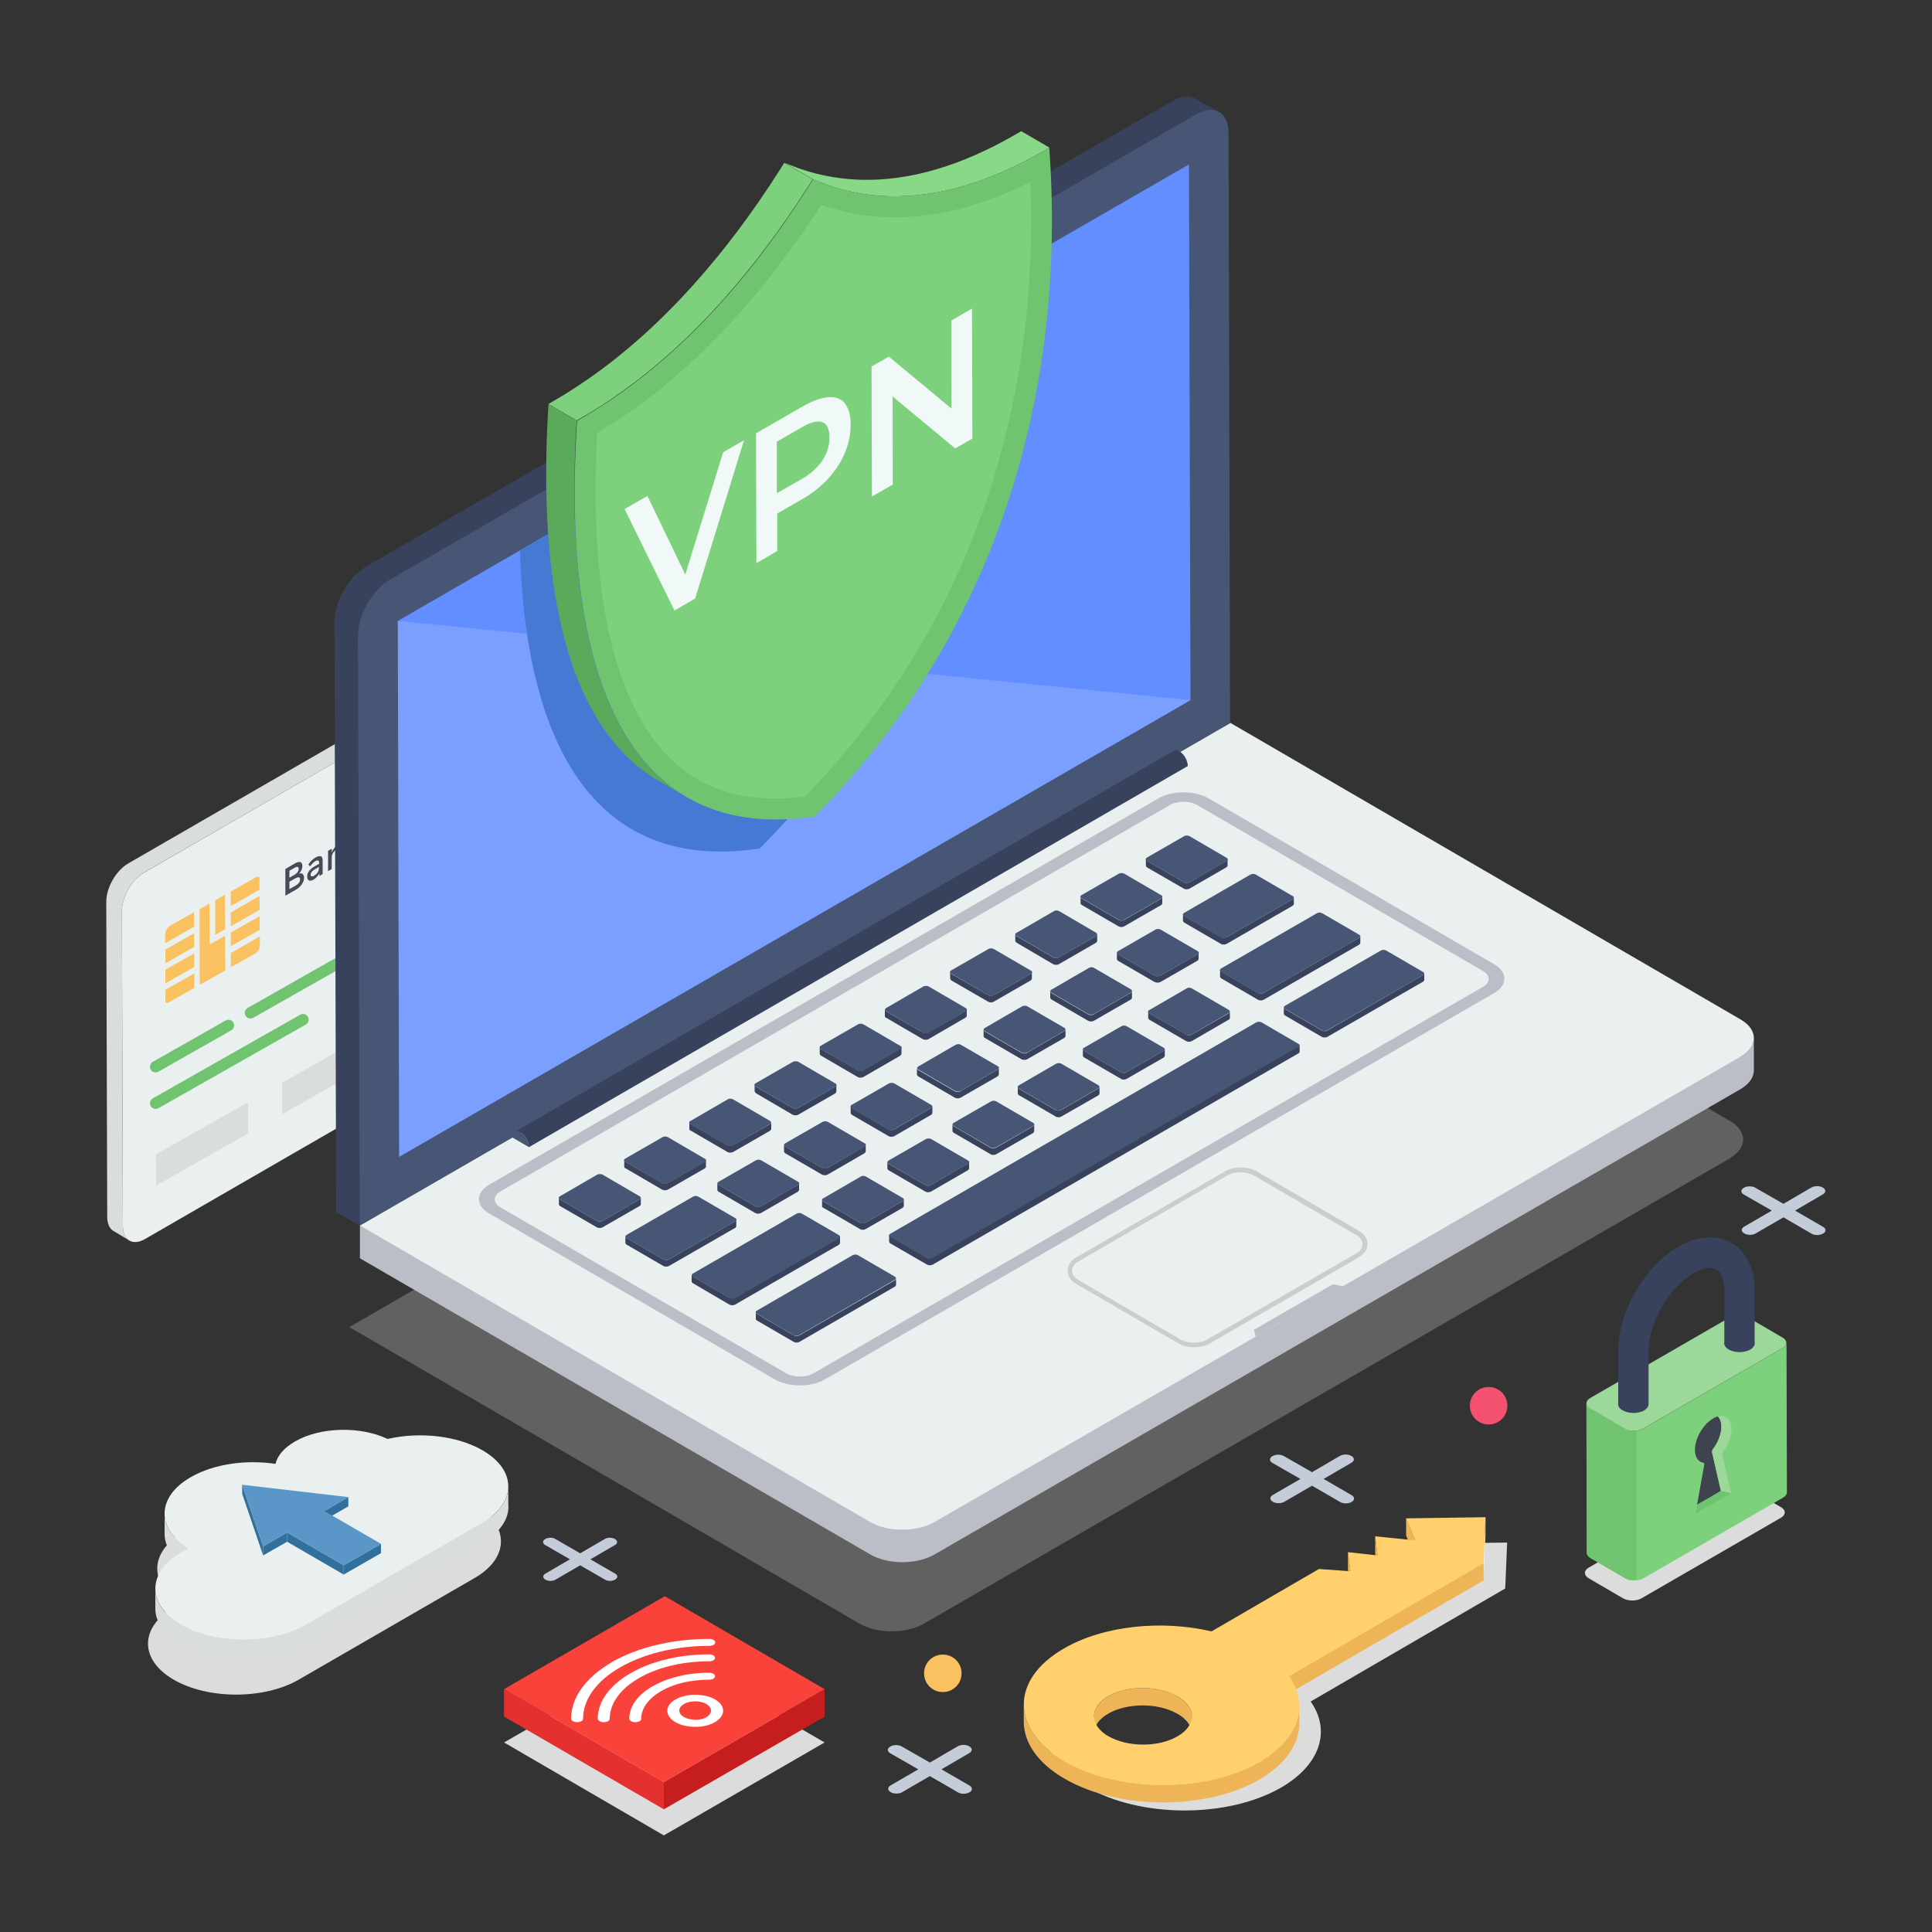 <?xml version="1.0" encoding="UTF-8"?>
<svg xmlns="http://www.w3.org/2000/svg" id="uuid-9ec090a7-dce2-4ee5-b2cb-e0e153876f7a" data-name="uuid-636582e8-9701-473c-9006-78d64adb2017" viewBox="0 0 100 100">
  <rect x="0" y="0" width="100" height="100" fill="#333333" stroke="none"/>
  <defs>
    <style>
      .uuid-f6540433-5db5-4073-952a-0fe17d82fb47 {
        fill: #cccece;
      }

      .uuid-1fe3ea71-d3f1-4ad2-a047-81fbbf960e64 {
        fill: #ffd06c;
      }

      .uuid-15fa4435-1b8a-49e7-9151-878fad389278 {
        fill: #f0f8f8;
      }

      .uuid-c3124015-d412-496e-8efc-cf6e71dadb8a {
        fill: #5a96c8;
      }

      .uuid-1f723d5e-1130-40b4-93e4-d71715a8331e {
        fill: #c3ccd8;
      }

      .uuid-cb834cfc-e306-4ed6-a97a-4b043891c76f {
        fill: #638eff;
      }

      .uuid-c999a88f-667d-4ea5-9a23-8017efb155d2 {
        fill: #475675;
      }

      .uuid-81b5eea0-8273-4f2c-a3ef-5564c84d65a3 {
        fill: #3f434f;
      }

      .uuid-c40558a6-2ca3-4a74-bf6c-cd2aa9fc80dd {
        fill: #5baa5b;
      }

      .uuid-5c6a857e-ad7a-4afb-acfb-4e088fad278c {
        fill: #87d887;
      }

      .uuid-40c0b91b-35ef-40c4-9fe3-2df56cd1b762, .uuid-441552a8-58f9-4912-a60e-c9952ee6b07b {
        isolation: isolate;
      }

      .uuid-7410e440-6ddc-413d-9acf-09570df34075 {
        fill: #4679d3;
      }

      .uuid-51f45332-fba9-475e-8f05-8d83ee7ec919 {
        fill: #9bd899;
      }

      .uuid-0319bf27-90a9-48e1-a9e1-b0e5b92bcbd2 {
        fill: #f9c15f;
      }

      .uuid-ffed44d2-b804-4ccc-804b-9943acb74831 {
        fill: #474b59;
      }

      .uuid-b77c0ee5-ca08-4655-97e7-f7937545f947, .uuid-441552a8-58f9-4912-a60e-c9952ee6b07b {
        fill: #fff;
      }

      .uuid-420f29bb-be60-47bc-8d36-8f37be817669 {
        fill: #7dd17d;
      }

      .uuid-da6c5f3d-915f-4295-8d18-4257f5440082 {
        fill: #f3516f;
      }

      .uuid-9649676a-3131-47ec-ab72-6acce2e60460 {
        fill: #f9423a;
      }

      .uuid-95976584-8937-41b8-a1eb-a2f8f3eb557d {
        fill: #d9dddd;
      }

      .uuid-5bbbd0cf-a4a4-458a-8ebd-37efede2c6f6 {
        fill: #c61e1e;
      }

      .uuid-6889d354-26ba-4b57-9aed-3aea1d4486a9 {
        opacity: .27;
      }

      .uuid-2e19829c-0e60-4095-991b-1eaf3f5b0677 {
        fill: #eaefef;
      }

      .uuid-7c8939ad-5b93-4316-8f9b-6c01913743f8 {
        fill: #bbbec6;
      }

      .uuid-a7708317-96d4-416d-96f5-df0e5bf89589 {
        fill: #31709b;
      }

      .uuid-46882737-fd22-4254-b940-05485db37b8a {
        fill: #38425d;
      }

      .uuid-70eb6733-1324-4655-8c0a-a676d95a094b {
        fill: #fa5168;
      }

      .uuid-2b4def7f-73be-45f1-a00b-61c6b22e7759 {
        fill: #70c470;
      }

      .uuid-c628ad10-6e58-4f1d-a1cb-4ebab1293c93 {
        fill: #e53030;
      }

      .uuid-f2c8fa38-aabf-4ba3-985a-0fdb8718ac66 {
        fill: #dcdcdc;
      }

      .uuid-5b7a8000-b453-41b4-94de-e301e8b8155b {
        fill: #576cfb;
      }

      .uuid-66d3200d-5628-4439-9a1c-8b29247e57d2 {
        fill: #edb458;
      }

      .uuid-441552a8-58f9-4912-a60e-c9952ee6b07b {
        opacity: .15;
      }
    </style>
  </defs>
  <g>
    <path class="uuid-2e19829c-0e60-4095-991b-1eaf3f5b0677" d="M32.97,30.43c.63-.37,1.15-.07,1.15.66l.05,16.32c0,.73-.51,1.62-1.15,1.99l-25.51,14.73c-.63.37-1.15.07-1.15-.66l-.05-16.32c0-.73.51-1.62,1.14-1.98l25.51-14.73h0Z"></path>
    <path class="uuid-95976584-8937-41b8-a1eb-a2f8f3eb557d" d="M33.79,30.35c-.21-.11-.51-.1-.82.09l-25.51,14.72c-.64.37-1.15,1.26-1.15,1.98l.05,16.32c0,.36.13.62.33.74l-.81-.48c-.21-.12-.33-.38-.33-.74l-.05-16.31c0-.73.51-1.62,1.14-1.98l25.51-14.73c.32-.19.61-.2.82-.08l.82.47h0Z"></path>
    <path class="uuid-5b7a8000-b453-41b4-94de-e301e8b8155b" d="M29.69,34.82c1.05-.59,1.9-.11,1.9,1.07,0,1.18-.84,2.62-1.89,3.21-.39.22-.76.3-1.07.23-.5-.1-.83-.56-.83-1.3,0-.74.32-1.57.82-2.24.3-.41.67-.75,1.06-.98h0Z"></path>
    <path class="uuid-70eb6733-1324-4655-8c0a-a676d95a094b" d="M28.63,39.33c-.3.41-.66.75-1.06.98-1.04.6-1.89.12-1.9-1.06,0-1.18.85-2.63,1.89-3.21.4-.23.76-.3,1.06-.24-.49.68-.83,1.51-.81,2.25,0,.73.33,1.19.83,1.29h0Z"></path>
    <path class="uuid-2b4def7f-73be-45f1-a00b-61c6b22e7759" d="M12.97,52.72c-.1,0-.2-.05-.26-.15-.08-.14-.03-.32.11-.4l7.63-4.33c.14-.08.32-.03.4.11.08.14.03.32-.11.4l-7.63,4.33s-.1.04-.15.04h0Z"></path>
    <path class="uuid-2b4def7f-73be-45f1-a00b-61c6b22e7759" d="M8.06,57.4c-.1,0-.2-.05-.26-.15-.08-.14-.03-.32.11-.4l7.63-4.33c.14-.08.32-.03.4.11.08.14.03.32-.11.4l-7.63,4.33s-.1.04-.15.04h0Z"></path>
    <path class="uuid-2b4def7f-73be-45f1-a00b-61c6b22e7759" d="M8.06,55.51c-.1,0-.2-.05-.26-.15-.08-.14-.03-.32.11-.4l3.77-2.14c.14-.08.32-.03.4.11.08.14.03.32-.11.4l-3.77,2.14s-.1.04-.15.04h0Z"></path>
    <polygon class="uuid-95976584-8937-41b8-a1eb-a2f8f3eb557d" points="19.37 53.34 19.37 54.96 14.6 57.67 14.6 56.05 19.37 53.34"></polygon>
    <polygon class="uuid-95976584-8937-41b8-a1eb-a2f8f3eb557d" points="25.89 49.64 25.9 51.26 21.13 53.96 21.13 52.34 25.89 49.64"></polygon>
    <polygon class="uuid-95976584-8937-41b8-a1eb-a2f8f3eb557d" points="32.42 45.93 32.42 47.55 27.66 50.26 27.65 48.64 32.42 45.93"></polygon>
    <polygon class="uuid-95976584-8937-41b8-a1eb-a2f8f3eb557d" points="12.84 57.05 12.84 58.67 8.08 61.37 8.07 59.75 12.84 57.05"></polygon>
    <path class="uuid-0319bf27-90a9-48e1-a9e1-b0e5b92bcbd2" d="M8.56,51.23v.56c0,.06.02.1.05.11.03.02.08.01.13-.02l1.32-.75v-.75s-1.49.85-1.49.85h0Z"></path>
    <polygon class="uuid-0319bf27-90a9-48e1-a9e1-b0e5b92bcbd2" points="8.56 49.15 8.56 49.86 10.05 49.01 10.04 48.31 8.56 49.15"></polygon>
    <path class="uuid-0319bf27-90a9-48e1-a9e1-b0e5b92bcbd2" d="M8.79,47.94c-.13.07-.24.26-.24.4v.48l1.49-.85v-.75s-1.26.71-1.26.71h0Z"></path>
    <polygon class="uuid-0319bf27-90a9-48e1-a9e1-b0e5b92bcbd2" points="8.56 50.19 8.56 50.9 10.05 50.05 10.05 49.35 8.56 50.19"></polygon>
    <polygon class="uuid-0319bf27-90a9-48e1-a9e1-b0e5b92bcbd2" points="10.85 48.89 10.84 46.77 10.33 47.06 10.34 50.97 11.66 50.23 11.65 48.44 10.85 48.89"></polygon>
    <polygon class="uuid-0319bf27-90a9-48e1-a9e1-b0e5b92bcbd2" points="11.65 48.1 11.64 46.31 11.14 46.6 11.14 48.39 11.65 48.1"></polygon>
    <polygon class="uuid-0319bf27-90a9-48e1-a9e1-b0e5b92bcbd2" points="11.95 48.27 11.95 48.97 13.44 48.13 13.44 47.42 11.95 48.27"></polygon>
    <path class="uuid-0319bf27-90a9-48e1-a9e1-b0e5b92bcbd2" d="M11.95,49.31v.75s1.26-.71,1.26-.71c.13-.07.24-.26.24-.4v-.48s-1.49.85-1.49.85h0Z"></path>
    <path class="uuid-0319bf27-90a9-48e1-a9e1-b0e5b92bcbd2" d="M13.39,45.38s-.08,0-.13.02l-1.32.75v.75s1.49-.85,1.49-.85v-.56c0-.06-.02-.1-.05-.11h0Z"></path>
    <polygon class="uuid-0319bf27-90a9-48e1-a9e1-b0e5b92bcbd2" points="11.94 47.23 11.95 47.94 13.44 47.09 13.43 46.38 11.94 47.23"></polygon>
    <path class="uuid-ffed44d2-b804-4ccc-804b-9943acb74831" d="M15.67,45.24s.07.09.07.18c0,.1-.03.2-.09.31-.07.12-.18.23-.35.33l-.53.3v-1.38s.46-.27.46-.27c.08-.05.15-.08.21-.09.06-.01.1,0,.13.01.06.04.08.1.08.19,0,.11-.03.2-.09.29l-.04.06-.04.05c.07-.03.13-.02.18.01h0ZM15.47,45.7c.04-.05.06-.11.06-.19,0-.12-.09-.13-.26-.04l-.29.17v.38l.32-.18c.07-.04.13-.09.17-.14M14.98,45.07v.36l.26-.15c.15-.09.22-.19.22-.3,0-.07-.02-.1-.06-.11-.03,0-.09,0-.16.05l-.26.15"></path>
    <path class="uuid-ffed44d2-b804-4ccc-804b-9943acb74831" d="M16.6,44.32c.07.02.1.1.1.24v.68s-.17.1-.17.1v-.14c-.08.15-.18.26-.3.33-.09.05-.17.07-.24.04-.06-.03-.09-.09-.09-.2s.03-.2.1-.29c.07-.09.16-.17.27-.23l.25-.14v-.04c0-.14-.07-.17-.21-.09-.08.05-.17.14-.26.26l-.09-.09c.11-.17.24-.29.38-.37.11-.06.2-.08.26-.06h0ZM16.51,44.96v-.09l-.22.13c-.14.08-.21.17-.21.27,0,.05.02.08.05.09s.08,0,.14-.04.12-.09.16-.15c.05-.07.07-.13.07-.2"></path>
    <path class="uuid-ffed44d2-b804-4ccc-804b-9943acb74831" d="M17.47,43.73c.1-.06.19-.07.25-.04.06.04.1.12.1.26v.64s-.19.11-.19.11v-.57c0-.19-.07-.25-.21-.17-.07.04-.12.1-.18.18-.05.08-.07.17-.07.27v.57s-.19.11-.19.11v-1.05s.19-.11.19-.11v.19c.03-.08.07-.15.13-.22.06-.07.11-.12.18-.16h0Z"></path>
    <polygon class="uuid-ffed44d2-b804-4ccc-804b-9943acb74831" points="18.27 42.86 18.27 43.73 18.64 43.06 18.89 42.92 18.55 43.54 18.92 43.96 18.69 44.09 18.41 43.79 18.28 44.03 18.28 44.33 18.08 44.44 18.08 42.98 18.27 42.86"></polygon>
    <polygon class="uuid-ffed44d2-b804-4ccc-804b-9943acb74831" points="20.68 41.56 20.69 42.94 20.47 43.07 19.78 42.45 19.78 43.46 19.58 43.58 19.58 42.2 19.78 42.08 20.48 42.71 20.48 41.68 20.68 41.56"></polygon>
    <path class="uuid-ffed44d2-b804-4ccc-804b-9943acb74831" d="M21.63,41.42c.07.02.1.1.1.24v.68s-.17.1-.17.1v-.14c-.07.15-.18.26-.3.33-.09.05-.17.07-.24.04-.06-.03-.09-.09-.09-.2s.03-.2.1-.29c.07-.09.16-.17.27-.23l.25-.14v-.04c0-.14-.07-.17-.21-.09-.08.05-.17.13-.26.26l-.09-.09c.11-.17.24-.29.38-.37.11-.06.2-.08.26-.06h0ZM21.54,42.06v-.09l-.22.13c-.14.08-.21.17-.21.27,0,.05.02.08.05.09s.08,0,.15-.04c.06-.03.11-.09.16-.15.05-.07.07-.13.07-.2"></path>
    <path class="uuid-ffed44d2-b804-4ccc-804b-9943acb74831" d="M23.13,40.46c.1-.06.19-.07.25-.04.06.04.09.12.09.26v.64s-.19.11-.19.11v-.57c0-.19-.07-.25-.21-.17-.07.04-.12.1-.17.17-.05.08-.07.16-.08.25v.58s-.19.11-.19.11v-.57c0-.1-.02-.16-.05-.19-.03-.03-.08-.03-.15.01-.07.04-.12.1-.17.18-.05.08-.07.17-.07.27v.57s-.19.11-.19.11v-1.05s.19-.11.19-.11v.19c.03-.08.07-.15.12-.22.06-.07.11-.12.18-.16.14-.08.24-.07.29.04.09-.19.2-.32.34-.4h0Z"></path>
    <path class="uuid-ffed44d2-b804-4ccc-804b-9943acb74831" d="M24.6,40.1v.15l-.72.41c0,.08.04.12.09.13.06.01.12,0,.19-.04.11-.07.2-.16.26-.27l.11.08c-.1.17-.23.31-.38.4-.13.07-.24.09-.33.04s-.14-.15-.14-.32c0-.16.05-.32.14-.47s.2-.26.32-.33c.12-.07.23-.09.32-.06.09.04.13.13.13.28h0ZM23.88,40.49l.52-.3c0-.09-.02-.14-.07-.16-.05-.02-.11-.01-.18.03-.07.04-.13.1-.19.19-.06.08-.08.16-.08.25"></path>
  </g>
  <g>
    <path class="uuid-f2c8fa38-aabf-4ba3-985a-0fdb8718ac66" d="M78.01,79.84l-4.11.06.47,1.14-2.07-.21.12.99-1.53-.17.12.99-1.63-.11-5.56,3.23c-1.71-.4-3.63-.4-5.33,0,.09.18.15.37.18.57,2.24-.8,5.89,1.39,4.09,3.96-1.03,1.47-3.37,1.31-4.78.54-1.33-.73-2.38-2.05-2.72-3.53-1.8,1.59-1.48,3.76.97,5.19,2.79,1.61,7.29,1.63,10.07.04,2.07-1.2,2.59-2.97,1.54-4.46l10.07-5.85.1-2.38h0Z"></path>
    <g class="uuid-40c0b91b-35ef-40c4-9fe3-2df56cd1b762">
      <polygon class="uuid-66d3200d-5628-4439-9a1c-8b29247e57d2" points="73.25 79.72 73.25 80.62 72.78 79.48 72.78 78.58 73.25 79.72"></polygon>
      <polygon class="uuid-66d3200d-5628-4439-9a1c-8b29247e57d2" points="71.3 80.5 71.3 81.4 71.18 80.41 71.18 79.51 71.3 80.5"></polygon>
      <polygon class="uuid-2e19829c-0e60-4095-991b-1eaf3f5b0677" points="76.89 78.52 76.89 79.41 76.79 81.8 76.79 80.9 76.89 78.52"></polygon>
      <polygon class="uuid-66d3200d-5628-4439-9a1c-8b29247e57d2" points="69.9 81.32 69.9 82.22 69.77 81.23 69.77 80.33 69.9 81.32"></polygon>
      <polygon class="uuid-66d3200d-5628-4439-9a1c-8b29247e57d2" points="76.79 80.9 76.79 81.8 66.72 87.65 66.72 86.75 76.79 80.9"></polygon>
      <path class="uuid-66d3200d-5628-4439-9a1c-8b29247e57d2" d="M61.69,88.84v.9c0-.38-.25-.75-.75-1.04,0,0,0,0-.01,0-.99-.57-2.59-.57-3.57,0-.49.28-.73.65-.73,1.03v-.9c0-.37.25-.74.73-1.03.98-.57,2.58-.57,3.57,0,0,0,0,0,.01,0,.5.29.75.67.75,1.04Z"></path>
      <path class="uuid-66d3200d-5628-4439-9a1c-8b29247e57d2" d="M67.25,88.32v.9c0,1.05-.7,2.09-2.07,2.89-2.77,1.59-7.27,1.58-10.07-.04-1.42-.82-2.12-1.89-2.12-2.96v-.9c0,1.07.71,2.14,2.12,2.96,2.8,1.61,7.3,1.63,10.07.04,1.37-.8,2.06-1.84,2.07-2.89Z"></path>
      <path class="uuid-1fe3ea71-d3f1-4ad2-a047-81fbbf960e64" d="M66.72,86.75c1.05,1.49.53,3.25-1.54,4.46-2.77,1.59-7.27,1.58-10.07-.04-2.81-1.63-2.82-4.24-.05-5.84,2.06-1.2,5.09-1.49,7.65-.89l5.56-3.23,1.63.12-.13-.99,1.53.17-.12-.99,2.07.21-.47-1.14,4.11-.06-.1,2.38-10.07,5.85h0ZM57.36,89.86c1,.58,2.6.59,3.59.01.99-.57.99-1.5-.01-2.07,0,0,0,0-.01,0-.99-.57-2.59-.57-3.57,0-.98.57-.97,1.5.01,2.07"></path>
    </g>
  </g>
  <g>
    <g class="uuid-6889d354-26ba-4b57-9aed-3aea1d4486a9">
      <path class="uuid-f2c8fa38-aabf-4ba3-985a-0fdb8718ac66" d="M89.53,59.96l-41.71,24.08c-.92.53-2.41.53-3.33,0l-26.41-15.35,45.05-26.01,26.41,15.34c.92.53.91,1.4-.01,1.93h0Z"></path>
    </g>
    <g>
      <g>
        <path class="uuid-46882737-fd22-4254-b940-05485db37b8a" d="M63.1,5.81c-.3-.18-.04.17-.51.45L20.88,30.34c-.92.53-1.66,1.82-1.66,2.88l-.6,30.21-1.22-.69-.09-30.55c0-1.06.74-2.35,1.66-2.88L60.69,5.23c.46-.27.89-.29,1.19-.12l1.22.69h0Z"></path>
        <path class="uuid-c999a88f-667d-4ea5-9a23-8017efb155d2" d="M63.67,37.42l-45.05,26.01-.09-30.55c0-1.06.74-2.35,1.66-2.88L61.91,5.92c.92-.54,1.67-.11,1.68.95l.08,30.55h0Z"></path>
        <path class="uuid-7c8939ad-5b93-4316-8f9b-6c01913743f8" d="M18.63,63.43v1.7s26.42,15.33,26.42,15.33c.92.53,2.4.53,3.32,0l41.71-24.08c.46-.27.7-.62.7-.97v-1.67c-.01.35-.25.7-.71.96l-71.45,8.73h0Z"></path>
        <path class="uuid-2e19829c-0e60-4095-991b-1eaf3f5b0677" d="M18.63,63.43l26.41,15.35c.92.53,2.4.53,3.33,0l41.71-24.08c.93-.53.93-1.4.02-1.93l-26.41-15.35-45.05,26.01h0Z"></path>
        <g>
          <path class="uuid-c999a88f-667d-4ea5-9a23-8017efb155d2" d="M59.36,44.39c-.07.04-.08.12,0,.16l1.92,1.12c.07.04.2.04.28,0l1.93-1.11c.08-.05.08-.12,0-.16l-1.92-1.12c-.07-.04-.2-.05-.28,0l-1.93,1.11Z"></path>
          <path class="uuid-c999a88f-667d-4ea5-9a23-8017efb155d2" d="M55.98,46.33c-.08.05-.08.12,0,.16l1.92,1.12c.07.04.2.05.28,0l1.93-1.11c.07-.04.08-.12,0-.16l-1.92-1.12c-.07-.04-.2-.04-.28,0l-1.93,1.11Z"></path>
          <path class="uuid-c999a88f-667d-4ea5-9a23-8017efb155d2" d="M52.61,48.28c-.07.04-.08.12,0,.16l1.92,1.12c.07.04.2.04.28,0l1.93-1.12c.07-.04.07-.11,0-.16l-1.92-1.12c-.07-.04-.2-.05-.27,0l-1.93,1.12h0Z"></path>
          <path class="uuid-c999a88f-667d-4ea5-9a23-8017efb155d2" d="M61.29,47.25c-.08.05-.08.11,0,.16l1.91,1.11c.07.04.2.05.28,0l3.43-1.98c.08-.05.08-.12,0-.16l-1.91-1.11c-.08-.05-.2-.05-.28,0l-3.43,1.98Z"></path>
          <path class="uuid-c999a88f-667d-4ea5-9a23-8017efb155d2" d="M57.87,49.23c-.07.04-.08.11,0,.16l1.91,1.11c.07.04.2.04.28,0l1.93-1.11c.08-.05.08-.12,0-.16l-1.91-1.11c-.08-.05-.2-.05-.28,0l-1.93,1.11Z"></path>
          <path class="uuid-c999a88f-667d-4ea5-9a23-8017efb155d2" d="M54.42,51.22c-.07.04-.08.11,0,.16l1.91,1.11c.07.04.2.04.28,0l1.93-1.12c.07-.04.07-.11,0-.16l-1.91-1.11c-.08-.05-.2-.05-.27,0l-1.93,1.12h0Z"></path>
          <path class="uuid-c999a88f-667d-4ea5-9a23-8017efb155d2" d="M50.97,53.21c-.07.04-.08.11,0,.16l1.91,1.11c.07.04.2.04.28,0l1.93-1.12c.07-.04.08-.12,0-.16l-1.91-1.11c-.08-.05-.2-.04-.28,0l-1.93,1.12Z"></path>
          <path class="uuid-c999a88f-667d-4ea5-9a23-8017efb155d2" d="M47.53,55.2c-.07.04-.08.11,0,.16l1.91,1.11c.07.04.2.04.28,0l1.93-1.12c.07-.04.08-.12,0-.16l-1.91-1.11c-.08-.05-.2-.04-.28,0l-1.93,1.12h0Z"></path>
          <path class="uuid-c999a88f-667d-4ea5-9a23-8017efb155d2" d="M44.08,57.19c-.08.05-.08.11,0,.16l1.91,1.11c.07.04.2.05.28,0l1.93-1.11c.07-.04.08-.12,0-.16l-1.91-1.11c-.08-.05-.2-.04-.28,0l-1.93,1.11Z"></path>
          <path class="uuid-c999a88f-667d-4ea5-9a23-8017efb155d2" d="M40.64,59.18c-.08.05-.08.11,0,.16l1.91,1.11c.07.04.2.05.28,0l1.93-1.11c.07-.04.08-.12,0-.16l-1.91-1.11c-.08-.05-.2-.04-.28,0l-1.93,1.11Z"></path>
          <path class="uuid-c999a88f-667d-4ea5-9a23-8017efb155d2" d="M37.19,61.17c-.08.05-.08.11,0,.16l1.91,1.11c.07.04.2.05.28,0l1.93-1.11c.08-.05.08-.12,0-.16l-1.91-1.11c-.08-.05-.2-.05-.28,0l-1.93,1.11Z"></path>
          <path class="uuid-c999a88f-667d-4ea5-9a23-8017efb155d2" d="M49.23,50.23c-.08.05-.08.12,0,.16l1.92,1.12c.07.04.2.05.28,0l1.93-1.11c.08-.05.08-.12,0-.16l-1.92-1.12c-.07-.04-.2-.05-.28,0l-1.93,1.11h0Z"></path>
          <path class="uuid-c999a88f-667d-4ea5-9a23-8017efb155d2" d="M45.86,52.18c-.07.04-.08.12,0,.16l1.92,1.12c.07.04.2.04.28,0l1.93-1.12c.07-.04.08-.12,0-.16l-1.92-1.12c-.07-.04-.2-.04-.28,0l-1.93,1.12Z"></path>
          <path class="uuid-c999a88f-667d-4ea5-9a23-8017efb155d2" d="M42.48,54.13c-.07.04-.08.12,0,.16l1.92,1.12c.07.04.2.04.28,0l1.93-1.11c.08-.05.08-.12,0-.16l-1.92-1.12c-.07-.04-.2-.05-.28,0l-1.93,1.11Z"></path>
          <path class="uuid-c999a88f-667d-4ea5-9a23-8017efb155d2" d="M39.11,56.07c-.08.05-.08.12,0,.16l1.92,1.12c.07.04.2.05.28,0l1.93-1.11c.07-.04.08-.12,0-.16l-1.92-1.12c-.07-.04-.2-.04-.28,0l-1.93,1.11Z"></path>
          <path class="uuid-c999a88f-667d-4ea5-9a23-8017efb155d2" d="M35.73,58.02c-.07.04-.08.12,0,.16l1.92,1.12c.07.04.2.04.28,0l1.93-1.12c.07-.04.07-.11,0-.16l-1.92-1.12c-.07-.04-.2-.05-.27,0l-1.93,1.12h0Z"></path>
          <path class="uuid-c999a88f-667d-4ea5-9a23-8017efb155d2" d="M32.36,59.97c-.08.05-.08.12,0,.16l1.92,1.12c.07.04.2.05.28,0l1.93-1.11c.08-.05.08-.12,0-.16l-1.92-1.12c-.07-.04-.2-.05-.28,0l-1.93,1.11Z"></path>
          <path class="uuid-c999a88f-667d-4ea5-9a23-8017efb155d2" d="M28.98,61.92c-.07.04-.08.12,0,.16l1.92,1.12c.07.04.2.04.28,0l1.93-1.12c.07-.04.08-.12,0-.16l-1.92-1.12c-.07-.04-.2-.04-.28,0l-1.93,1.12Z"></path>
          <path class="uuid-c999a88f-667d-4ea5-9a23-8017efb155d2" d="M32.43,63.92c-.07.04-.08.11,0,.16l1.91,1.11c.07.04.2.04.28,0l3.44-1.98c.08-.05.08-.12,0-.16l-1.91-1.11c-.08-.05-.2-.05-.28,0l-3.44,1.98Z"></path>
          <path class="uuid-c999a88f-667d-4ea5-9a23-8017efb155d2" d="M63.2,50.13c-.07.04-.08.11,0,.16l1.91,1.11c.08.05.2.04.28,0l4.96-2.86c.08-.05.08-.11,0-.16l-1.91-1.11c-.08-.05-.2-.05-.28,0l-4.96,2.86h0Z"></path>
          <path class="uuid-c999a88f-667d-4ea5-9a23-8017efb155d2" d="M59.48,52.28c-.07.04-.08.11,0,.16l1.91,1.11c.08.05.2.04.28,0l1.93-1.12c.07-.04.08-.11,0-.16l-1.91-1.11c-.08-.05-.2-.05-.27,0l-1.93,1.12h0Z"></path>
          <path class="uuid-c999a88f-667d-4ea5-9a23-8017efb155d2" d="M56.11,54.23c-.08.05-.08.11,0,.16l1.91,1.11c.08.05.2.05.28,0l1.93-1.11c.08-.05.08-.11,0-.16l-1.91-1.11c-.08-.05-.2-.05-.28,0l-1.93,1.11Z"></path>
          <path class="uuid-c999a88f-667d-4ea5-9a23-8017efb155d2" d="M52.73,56.18c-.07.04-.08.11,0,.16l1.91,1.11c.08.05.2.04.28,0l1.93-1.12c.07-.04.08-.11,0-.16l-1.91-1.11c-.08-.05-.2-.04-.28,0l-1.93,1.12Z"></path>
          <path class="uuid-c999a88f-667d-4ea5-9a23-8017efb155d2" d="M49.36,58.12c-.07.04-.08.11,0,.16l1.91,1.11c.08.05.2.04.28,0l1.93-1.11c.08-.05.08-.11,0-.16l-1.91-1.11c-.08-.05-.2-.05-.28,0l-1.93,1.11h0Z"></path>
          <path class="uuid-c999a88f-667d-4ea5-9a23-8017efb155d2" d="M45.99,60.07c-.08.05-.08.11,0,.16l1.91,1.11c.08.05.2.05.28,0l1.93-1.11c.07-.04.08-.11,0-.16l-1.91-1.11c-.08-.05-.2-.04-.28,0l-1.93,1.11Z"></path>
          <path class="uuid-c999a88f-667d-4ea5-9a23-8017efb155d2" d="M42.61,62.02c-.07.04-.08.11,0,.16l1.91,1.11c.08.05.2.04.28,0l1.93-1.12c.07-.04.08-.11,0-.16l-1.91-1.11c-.08-.05-.2-.05-.27,0l-1.93,1.12h0Z"></path>
          <path class="uuid-c999a88f-667d-4ea5-9a23-8017efb155d2" d="M35.86,65.92c-.07.04-.08.11,0,.16l1.91,1.11c.08.05.2.04.28,0l5.37-3.1c.08-.05.08-.11,0-.16l-1.91-1.11c-.08-.05-.2-.05-.28,0l-5.37,3.1Z"></path>
          <path class="uuid-c999a88f-667d-4ea5-9a23-8017efb155d2" d="M66.51,52.06c-.07.04-.08.11,0,.16l1.91,1.11c.08.05.2.04.28,0l4.96-2.86c.08-.05.08-.11,0-.16l-1.91-1.11c-.08-.05-.2-.05-.28,0l-4.96,2.86Z"></path>
          <path class="uuid-c999a88f-667d-4ea5-9a23-8017efb155d2" d="M67.21,54.19l-18.94,10.94c-.08.04-.2.05-.28,0l-1.91-1.11c-.08-.04-.08-.12,0-.16l18.94-10.94c.08-.04.2-.05.28,0l1.91,1.11c.08.05.08.12,0,.16h0Z"></path>
          <g>
            <path class="uuid-46882737-fd22-4254-b940-05485db37b8a" d="M33.11,62.42l-1.93,1.11c-.07.04-.2.04-.28,0l-1.92-1.11s-.05-.05-.05-.08v-.34s.02.06.05.08l1.92,1.12c.08.04.2.04.28,0l1.93-1.12s.06-.05.06-.08v.34s-.02.06-.06.09Z"></path>
            <path class="uuid-46882737-fd22-4254-b940-05485db37b8a" d="M32.36,60.47s-.05-.04-.05-.08v-.34s.02.05.05.08l1.92,1.11c.08.04.2.05.28,0l1.93-1.11s.05-.05.05-.08v.34s-.02.05-.05.08l-1.93,1.11c-.08.04-.2.04-.28,0l-1.92-1.12Z"></path>
            <path class="uuid-46882737-fd22-4254-b940-05485db37b8a" d="M39.12,56.57s-.06-.05-.06-.08v-.34s.02.06.06.09l1.91,1.11c.08.04.2.04.28,0l1.93-1.11s.05-.05.05-.08v.34s-.02.06-.05.09l-1.93,1.11c-.08.04-.2.04-.28,0l-1.91-1.12Z"></path>
            <path class="uuid-46882737-fd22-4254-b940-05485db37b8a" d="M46.28,58.46l1.92-1.11s.06-.05.06-.08v.34s-.02.06-.06.09l-1.92,1.11c-.08.04-.21.04-.28,0l-1.91-1.11s-.06-.05-.06-.09v-.34s.02.05.06.08l1.91,1.11c.07.04.19.05.28,0Z"></path>
            <path class="uuid-46882737-fd22-4254-b940-05485db37b8a" d="M46.38,66.18v.33s-.02.06-.05.08l-4.96,2.87c-.08.04-.2.04-.28,0l-1.91-1.11s-.06-.05-.06-.08v-.34s.02.06.06.08l1.91,1.11c.08.05.2.04.28,0l4.96-2.86s.05-.04.05-.07Z"></path>
            <path class="uuid-46882737-fd22-4254-b940-05485db37b8a" d="M45.85,52.68s-.05-.04-.05-.08v-.34s.02.05.05.08l1.92,1.11c.08.04.2.04.28,0l1.93-1.11s.06-.05.06-.09v.34s-.02.06-.06.08l-1.93,1.12c-.08.04-.2.04-.28,0l-1.92-1.12Z"></path>
            <path class="uuid-46882737-fd22-4254-b940-05485db37b8a" d="M35.74,58.53s-.06-.05-.06-.09v-.34s.02.06.06.08l1.91,1.11c.08.04.21.04.28,0l1.94-1.11s.05-.05.05-.08v.34s-.02.05-.05.08l-1.93,1.11c-.08.04-.21.04-.28,0l-1.91-1.11Z"></path>
            <path class="uuid-46882737-fd22-4254-b940-05485db37b8a" d="M42.61,62.52s-.06-.05-.06-.08v-.34s.02.05.05.08l1.92,1.11c.08.04.2.04.28,0l1.93-1.12s.05-.04.05-.08v.34s-.02.05-.05.08l-1.93,1.11c-.08.04-.2.05-.28,0l-1.91-1.11Z"></path>
            <path class="uuid-46882737-fd22-4254-b940-05485db37b8a" d="M42.43,54.55v-.34s.02.05.05.08l1.92,1.11c.07.04.2.04.28,0l1.92-1.11s.06-.05.06-.08v.34s-.02.06-.06.09l-1.92,1.11c-.08.04-.21.04-.28,0l-1.92-1.12s-.05-.05-.05-.08Z"></path>
            <path class="uuid-46882737-fd22-4254-b940-05485db37b8a" d="M39.38,62.44l1.92-1.11s.06-.05.06-.08v.34s-.02.06-.06.09l-1.92,1.11c-.08.04-.21.04-.28,0l-1.91-1.11s-.06-.05-.06-.09v-.34s.02.05.06.08l1.91,1.11c.07.04.19.04.28,0Z"></path>
            <path class="uuid-46882737-fd22-4254-b940-05485db37b8a" d="M38.06,63.55l-3.44,1.98c-.08.04-.21.04-.28,0l-1.91-1.11s-.06-.05-.06-.08v-.34s.02.06.06.08l1.91,1.11c.07.04.2.04.28,0l3.44-1.98s.05-.05.05-.08v.34s-.02.06-.05.09h0Z"></path>
            <path class="uuid-46882737-fd22-4254-b940-05485db37b8a" d="M42.55,60.8l-1.91-1.11s-.06-.05-.06-.09v-.34s.02.05.06.08l1.91,1.11c.07.04.19.04.28,0l1.92-1.11s.06-.05.06-.08v.34s-.02.06-.06.09l-1.92,1.11c-.08.04-.21.04-.28,0Z"></path>
            <path class="uuid-46882737-fd22-4254-b940-05485db37b8a" d="M43.42,64.43l-5.38,3.1c-.07.04-.19.04-.28,0l-1.91-1.12s-.05-.04-.05-.08v-.34s.02.05.05.08l1.91,1.11c.09.04.21.04.28,0l5.38-3.1s.06-.05.06-.08v.34s-.02.06-.06.09Z"></path>
            <path class="uuid-46882737-fd22-4254-b940-05485db37b8a" d="M47.9,61.68l-1.91-1.11s-.06-.05-.06-.08v-.34s.02.06.05.08l1.92,1.11c.08.05.19.05.28,0l1.92-1.11s.06-.05.06-.08v.34s-.02.05-.06.08l-1.92,1.11c-.09.04-.2.04-.28,0Z"></path>
            <path class="uuid-46882737-fd22-4254-b940-05485db37b8a" d="M52.61,48.78s-.06-.05-.06-.08v-.34s.02.06.06.09l1.91,1.11c.08.04.21.04.28,0l1.93-1.11s.06-.05.06-.08v.34s-.02.06-.05.08l-1.94,1.12c-.07.04-.2.04-.28,0l-1.91-1.12h0Z"></path>
            <path class="uuid-46882737-fd22-4254-b940-05485db37b8a" d="M58.02,55.84l-1.91-1.11s-.06-.05-.06-.08v-.34s.03.06.06.08l1.91,1.11c.08.05.2.05.28,0l1.93-1.11s.06-.05.06-.08v.34s-.02.06-.06.09l-1.93,1.11c-.08.04-.19.04-.28,0Z"></path>
            <path class="uuid-46882737-fd22-4254-b940-05485db37b8a" d="M51.27,59.74l-1.91-1.11s-.06-.05-.06-.08v-.34s.02.06.06.08l1.91,1.12c.08.04.2.04.28,0l1.93-1.12s.05-.04.05-.07v.34s-.02.05-.05.08l-1.93,1.11c-.08.04-.2.04-.28,0h0Z"></path>
            <path class="uuid-46882737-fd22-4254-b940-05485db37b8a" d="M53.16,54.49l1.93-1.12s.06-.05.06-.08v.34s-.02.06-.06.09l-1.93,1.11c-.07.04-.2.04-.28,0l-1.91-1.11s-.06-.05-.06-.08v-.34s.02.06.06.09l1.91,1.11c.08.04.2.04.28,0Z"></path>
            <path class="uuid-46882737-fd22-4254-b940-05485db37b8a" d="M49.71,56.48l1.93-1.12s.06-.05.06-.08v.34s-.02.06-.06.09l-1.93,1.11c-.07.04-.2.04-.28,0l-1.91-1.11s-.06-.05-.06-.08v-.34s.02.06.06.09l1.91,1.11c.08.04.2.04.28,0Z"></path>
            <path class="uuid-46882737-fd22-4254-b940-05485db37b8a" d="M54.64,57.79l-1.91-1.11s-.05-.05-.05-.08v-.34s.02.06.05.09l1.91,1.11c.08.04.21.04.28,0l1.93-1.12s.06-.05.06-.08v.34s-.02.06-.05.09l-1.94,1.11c-.07.04-.19.04-.28,0h0Z"></path>
            <path class="uuid-46882737-fd22-4254-b940-05485db37b8a" d="M55.99,46.84s-.06-.05-.06-.08v-.34s.02.06.05.08l1.92,1.12c.08.04.2.04.28,0l1.93-1.11s.05-.05.05-.09v.34s-.02.06-.05.08l-1.93,1.11c-.08.05-.2.04-.28,0l-1.91-1.11h0Z"></path>
            <path class="uuid-46882737-fd22-4254-b940-05485db37b8a" d="M49.23,50.73s-.05-.05-.05-.08v-.34s.02.06.05.09l1.92,1.11c.08.04.2.04.28,0l1.93-1.11s.05-.05.05-.08v.34s-.02.06-.05.08l-1.93,1.11c-.08.05-.2.04-.28,0l-1.92-1.11Z"></path>
            <path class="uuid-46882737-fd22-4254-b940-05485db37b8a" d="M56.61,52.5l1.93-1.12s.05-.03.05-.06v.33s0,.05-.05.08l-1.93,1.11c-.07.04-.2.04-.28,0l-1.91-1.11s-.06-.05-.06-.08v-.34s.02.06.06.09l1.91,1.11c.08.04.2.04.28,0h0Z"></path>
            <path class="uuid-46882737-fd22-4254-b940-05485db37b8a" d="M59.31,44.81v-.34s.02.06.05.08l1.92,1.12c.07.04.2.04.28,0l1.92-1.11s.06-.05.06-.09v.34s-.02.06-.06.08l-1.92,1.11c-.08.04-.21.04-.28,0l-1.92-1.11s-.05-.05-.05-.08h0Z"></path>
            <path class="uuid-46882737-fd22-4254-b940-05485db37b8a" d="M59.78,50.84l-1.91-1.11s-.06-.05-.06-.08v-.34s.02.05.06.08l1.91,1.11c.08.04.2.04.28,0l1.93-1.11s.05-.05.05-.09v.34s-.02.06-.05.08l-1.93,1.11c-.07.04-.2.04-.28,0h0Z"></path>
            <path class="uuid-46882737-fd22-4254-b940-05485db37b8a" d="M67.21,54.19s.06-.05.06-.09v.34s-.02.06-.06.08l-18.94,10.94c-.08.04-.2.04-.28,0l-1.92-1.11s-.05-.05-.05-.09v-.34s.02.06.05.08l1.91,1.11c.09.05.21.04.28,0l18.94-10.94h0Z"></path>
            <path class="uuid-46882737-fd22-4254-b940-05485db37b8a" d="M61.4,53.89l-1.91-1.11s-.06-.05-.06-.08v-.34s.02.06.05.08l1.92,1.11c.08.05.2.04.28,0l1.93-1.11s.05-.05.05-.08v.34s-.02.05-.05.07l-1.93,1.12c-.08.04-.2.04-.28,0h0Z"></path>
            <path class="uuid-46882737-fd22-4254-b940-05485db37b8a" d="M63.48,48.52l3.43-1.98s.06-.05.06-.08v.34s-.02.05-.06.08l-3.43,1.98c-.09.04-.21.04-.28,0l-1.91-1.11s-.06-.05-.06-.09v-.34s.02.06.05.08l1.92,1.11c.07.04.19.05.28,0h0Z"></path>
            <path class="uuid-46882737-fd22-4254-b940-05485db37b8a" d="M65.39,51.4l4.96-2.86s.06-.05.06-.08v.34s-.02.06-.05.09l-4.96,2.86c-.07.04-.2.04-.28,0l-1.91-1.11s-.06-.05-.06-.09v-.34s.03.05.06.08l1.91,1.11c.08.05.21.04.28,0Z"></path>
            <path class="uuid-46882737-fd22-4254-b940-05485db37b8a" d="M73.72,50.39v.34s-.02.05-.06.08l-4.96,2.86c-.08.04-.2.04-.28,0l-1.91-1.11s-.06-.05-.06-.08v-.34s.02.06.06.09l1.91,1.11c.08.04.2.04.28,0l4.96-2.87s.06-.05.06-.08h0Z"></path>
          </g>
          <path class="uuid-c999a88f-667d-4ea5-9a23-8017efb155d2" d="M39.17,67.84c-.07.04-.08.11,0,.16l1.91,1.11c.08.05.2.04.28,0l4.96-2.87c.07-.04.08-.11,0-.16l-1.91-1.11c-.08-.05-.2-.04-.28,0l-4.96,2.87Z"></path>
          <path class="uuid-7c8939ad-5b93-4316-8f9b-6c01913743f8" d="M59.97,41.32c.71-.41,1.87-.41,2.58,0l14.79,8.59c.71.41.7,1.08,0,1.49l-34.65,20c-.71.41-1.87.41-2.58,0l-14.79-8.59c-.71-.41-.7-1.08,0-1.49l34.65-20h0ZM40.69,71.08c.39.23,1.03.23,1.42,0l34.65-20c.39-.23.39-.6,0-.82l-14.79-8.59c-.39-.23-1.03-.23-1.42,0l-34.65,20c-.39.23-.39.6,0,.82l14.79,8.59h0Z"></path>
        </g>
      </g>
      <g>
        <path class="uuid-46882737-fd22-4254-b940-05485db37b8a" d="M26.64,58.59c.08-.04.18-.04.3.03.25.14.43.49.43.76l34.11-19.73c0-.28-.19-.62-.43-.76-.12-.07-.22-.07-.3-.03l-34.11,19.73h0Z"></path>
        <path class="uuid-c999a88f-667d-4ea5-9a23-8017efb155d2" d="M26.94,58.61c-.24-.14-.43-.01-.43.26l.86.5c0-.28-.19-.62-.43-.76h0Z"></path>
      </g>
      <polygon class="uuid-b77c0ee5-ca08-4655-97e7-f7937545f947" points="61.55 8.5 61.54 8.51 61.54 8.51 61.55 8.5"></polygon>
      <polygon class="uuid-cb834cfc-e306-4ed6-a97a-4b043891c76f" points="61.62 36.24 20.66 59.88 20.66 59.88 20.59 32.14 26.91 28.49 51.59 14.25 61.54 8.51 61.54 8.51 61.62 36.24"></polygon>
    </g>
  </g>
  <polygon class="uuid-441552a8-58f9-4912-a60e-c9952ee6b07b" points="20.59 32.14 61.62 36.24 20.66 59.88 20.59 32.14"></polygon>
  <path class="uuid-7410e440-6ddc-413d-9acf-09570df34075" d="M51.59,14.25c-.11,4.92-.95,9.64-2.5,14.07-2.05,5.85-5.29,11.05-9.62,15.45l-.15.15-.15.02c-4.34.61-7.6-.83-9.68-4.3-1.57-2.63-2.43-6.36-2.58-11.14l24.68-14.24h0Z"></path>
  <g class="uuid-40c0b91b-35ef-40c4-9fe3-2df56cd1b762">
    <path class="uuid-5c6a857e-ad7a-4afb-acfb-4e088fad278c" d="M54.31,7.65l-.39.22c-1.35.77-2.67,1.35-3.95,1.73-2.72.81-5.27.75-7.62-.21l-.27-.11-1.47-.85.28.11c2.35.95,4.9,1.02,7.62.21,1.28-.38,2.6-.96,3.95-1.73l.4-.23,1.46.85h0Z"></path>
    <path class="uuid-c40558a6-2ca3-4a74-bf6c-cd2aa9fc80dd" d="M35.55,41.26l-1.47-.85c-1.27-.74-2.35-1.84-3.22-3.29-2.04-3.42-2.88-8.71-2.5-15.73l.03-.47,1.46.85-.03.47c-.38,7.02.46,12.32,2.5,15.73.87,1.45,1.94,2.55,3.22,3.29h0Z"></path>
    <g>
      <path class="uuid-2b4def7f-73be-45f1-a00b-61c6b22e7759" d="M42.07,9.28l.28.11c3.45,1.4,7.35.89,11.57-1.52l.39-.22.03.44c.42,6.56-.39,12.81-2.4,18.57-2.05,5.85-5.29,11.05-9.62,15.45l-.15.15-.15.02c-4.35.61-7.6-.83-9.68-4.3-2.04-3.42-2.89-8.71-2.5-15.73l.03-.47.39-.23c4.22-2.47,8.11-6.45,11.54-11.82l.28-.43h0Z"></path>
      <path class="uuid-420f29bb-be60-47bc-8d36-8f37be817669" d="M40.14,41.33c-3.05,0-5.3-1.28-6.87-3.91-1.92-3.21-2.71-8.26-2.36-15.01,4.25-2.51,8.15-6.48,11.6-11.8,1.22.42,2.5.64,3.81.64,2.23,0,4.58-.61,7.01-1.83.24,5.95-.57,11.62-2.41,16.88-1.98,5.65-5.09,10.67-9.26,14.93-.52.07-1.03.1-1.51.1h0Z"></path>
    </g>
    <path class="uuid-420f29bb-be60-47bc-8d36-8f37be817669" d="M42.07,9.28l-.28.43c-1.37,2.15-2.82,4.07-4.33,5.77-1.73,1.94-3.53,3.57-5.41,4.89-.59.42-1.19.81-1.8,1.16l-.4.23-1.46-.85.39-.23c.61-.35,1.21-.75,1.8-1.16,1.88-1.32,3.69-2.96,5.41-4.89,1.51-1.69,2.96-3.62,4.33-5.77l.27-.43,1.47.85h0Z"></path>
  </g>
  <g>
    <polygon class="uuid-15fa4435-1b8a-49e7-9151-878fad389278" points="38.51 22.79 35.98 30.98 34.91 31.6 32.33 26.35 33.51 25.67 35.47 29.74 37.43 23.41 38.51 22.79"></polygon>
    <path class="uuid-15fa4435-1b8a-49e7-9151-878fad389278" d="M43.73,20.89c.2.24.3.61.3,1.1,0,.49-.1.97-.3,1.45-.2.48-.49.92-.86,1.33-.38.41-.82.76-1.32,1.05l-1.32.76v1.94s-1.08.63-1.08.63l-.02-6.72,2.41-1.39c.51-.29.95-.45,1.33-.48.38-.03.67.08.87.32h0ZM42.57,23.83c.24-.37.37-.77.36-1.2,0-.43-.12-.69-.37-.78-.24-.09-.61,0-1.08.28l-1.27.73v2.67s1.28-.73,1.28-.73c.47-.27.83-.6,1.08-.97"></path>
    <polygon class="uuid-15fa4435-1b8a-49e7-9151-878fad389278" points="50.31 15.97 50.33 22.7 49.44 23.21 46.2 20.52 46.21 25.08 45.13 25.7 45.11 18.97 46.01 18.46 49.25 21.15 49.24 16.59 50.31 15.97"></polygon>
  </g>
  <path class="uuid-f6540433-5db5-4073-952a-0fe17d82fb47" d="M61.81,69.73c-.31,0-.6-.07-.82-.2l-5.29-3.08c-.28-.16-.44-.41-.44-.68s.16-.52.45-.69l7.7-4.45c.47-.27,1.17-.27,1.64,0l5.29,3.08c.28.16.44.41.44.68h0c0,.27-.17.52-.45.69l-7.7,4.45c-.22.13-.51.2-.82.2ZM64.22,60.67c-.25,0-.5.06-.7.17l-7.7,4.45c-.21.12-.33.29-.33.48s.12.36.32.48l5.29,3.08c.37.22,1.03.22,1.39,0l7.7-4.45c.21-.12.33-.29.33-.48,0-.18-.12-.36-.32-.47l-5.29-3.08c-.2-.11-.45-.17-.7-.17h0Z"></path>
  <polygon class="uuid-7c8939ad-5b93-4316-8f9b-6c01913743f8" points="69.54 66.58 64.99 69.18 64.9 68.83 69 66.47 69.54 66.58"></polygon>
  <g>
    <g>
      <polygon class="uuid-f2c8fa38-aabf-4ba3-985a-0fdb8718ac66" points="42.68 90.19 34.36 95 26.09 90.19 34.41 85.39 42.68 90.19"></polygon>
      <g class="uuid-40c0b91b-35ef-40c4-9fe3-2df56cd1b762">
        <polygon class="uuid-c628ad10-6e58-4f1d-a1cb-4ebab1293c93" points="26.09 87.43 26.09 88.85 34.36 93.65 34.36 92.24 26.09 87.43"></polygon>
        <polygon class="uuid-5bbbd0cf-a4a4-458a-8ebd-37efede2c6f6" points="34.36 92.24 34.36 93.65 42.69 88.85 42.68 87.43 34.36 92.24"></polygon>
        <polygon class="uuid-9649676a-3131-47ec-ab72-6acce2e60460" points="26.09 87.43 34.36 92.24 42.68 87.43 34.41 82.62 26.09 87.43"></polygon>
      </g>
    </g>
    <g>
      <path class="uuid-b77c0ee5-ca08-4655-97e7-f7937545f947" d="M31.66,86.04c-1.29.75-2.1,1.78-2.1,2.92,0,.1.14.18.31.18.09,0,.16-.02.22-.05.06-.03.09-.08.09-.13,0-1.04.74-1.98,1.92-2.66,1.19-.68,2.81-1.11,4.61-1.11.09,0,.16-.02.22-.05s.09-.08.09-.13c0-.1-.14-.18-.31-.18-1.97,0-3.76.46-5.06,1.21h0Z"></path>
      <path class="uuid-b77c0ee5-ca08-4655-97e7-f7937545f947" d="M33.79,87.27c-.75.43-1.22,1.03-1.22,1.69,0,.1.14.18.31.18.09,0,.16-.02.22-.05.06-.03.09-.08.09-.13,0-.56.4-1.06,1.03-1.43.64-.37,1.51-.59,2.48-.59.09,0,.17-.02.22-.05.06-.03.09-.08.09-.13,0-.1-.14-.18-.31-.18-1.14,0-2.17.27-2.92.7h0Z"></path>
      <path class="uuid-b77c0ee5-ca08-4655-97e7-f7937545f947" d="M34.54,88.55c0-.23.16-.44.43-.59.26-.15.63-.24,1.02-.24s.76.09,1.02.24c.26.15.42.36.42.59,0,.23-.17.44-.43.59-.26.15-.62.25-1.02.24-.4,0-.76-.09-1.02-.24-.26-.15-.42-.36-.42-.59ZM35.98,89.02c.23,0,.43-.05.58-.14.15-.09.24-.2.24-.34,0-.13-.09-.25-.24-.34-.15-.09-.35-.14-.58-.14s-.43.05-.58.14c-.15.09-.24.2-.24.34,0,.13.09.25.24.33.15.09.35.14.58.14"></path>
      <path class="uuid-b77c0ee5-ca08-4655-97e7-f7937545f947" d="M32.64,86.6c-1.05.61-1.7,1.44-1.7,2.36,0,.1.14.18.31.18.09,0,.16-.02.22-.05.06-.03.09-.08.09-.13,0-.82.58-1.56,1.51-2.1s2.21-.87,3.63-.87c.09,0,.16-.02.22-.05.06-.03.09-.08.09-.13,0-.1-.14-.18-.31-.18-1.58,0-3.03.37-4.07.98h0Z"></path>
    </g>
  </g>
  <g>
    <path class="uuid-f2c8fa38-aabf-4ba3-985a-0fdb8718ac66" d="M82.23,81.69l1.78,1.04c.26.15.69.15.95,0l7.22-4.17c.26-.15.27-.4,0-.55l-1.78-1.04c-.26-.15-.69-.15-.95,0l-7.22,4.17c-.26.15-.26.4,0,.55h0Z"></path>
    <g>
      <path class="uuid-420f29bb-be60-47bc-8d36-8f37be817669" d="M82.12,72.64l.02,7.74c0,.1.07.2.2.27l1.78,1.04c.26.15.69.15.95,0l7.22-4.17c.13-.08.2-.18.2-.28l-.02-7.74c0,.1-.07.2-.2.28l-7.22,4.17c-.26.15-.69.15-.95,0l-1.78-1.04c-.13-.07-.19-.17-.19-.27h0Z"></path>
      <path class="uuid-81b5eea0-8273-4f2c-a3ef-5564c84d65a3" d="M88.62,75.16c-.01-.05,0-.12.05-.17.26-.34.43-.77.43-1.16,0-.23-.07-.41-.18-.52-.08.02-.16.05-.25.11-.52.3-.94,1.03-.94,1.63,0,.39.18.62.43.66.04,0,.06.05.05.11l-.37,2.07,1.23-.71-.46-2.01h0Z"></path>
      <path class="uuid-51f45332-fba9-475e-8f05-8d83ee7ec919" d="M82.31,72.91l1.78,1.04c.26.15.69.15.95,0l7.22-4.17c.26-.15.27-.4,0-.55l-1.78-1.04c-.26-.15-.69-.15-.95,0l-7.22,4.17c-.26.15-.26.4,0,.55h0Z"></path>
      <path class="uuid-46882737-fd22-4254-b940-05485db37b8a" d="M90.83,69.51c0,.12-.07.24-.23.34-.31.18-.81.18-1.12,0-.18-.1-.26-.25-.23-.38v-2.69c0-.53-.16-.93-.42-1.08-.26-.15-.68-.08-1.16.19-1.27.73-2.34,2.59-2.34,4.05v2.73c0,.12-.07.23-.22.33-.31.18-.81.18-1.12,0-.18-.1-.26-.24-.23-.38v-2.68c-.01-2.02,1.36-4.41,3.12-5.42.97-.56,1.97-.63,2.74-.19.76.44,1.2,1.33,1.2,2.44v2.73s0,0,0,0Z"></path>
      <path class="uuid-2b4def7f-73be-45f1-a00b-61c6b22e7759" d="M82.31,72.91l1.78,1.04c.17.1.4.12.61.1v7.74c-.21.02-.43,0-.59-.1l-1.78-1.04c-.13-.07-.19-.17-.2-.27l-.02-7.74c0,.1.06.2.19.27h0Z"></path>
      <path class="uuid-51f45332-fba9-475e-8f05-8d83ee7ec919" d="M89.14,75.28s0-.11.05-.16c.26-.34.43-.77.43-1.16,0-.5-.3-.75-.7-.64.11.11.17.29.18.52,0,.39-.18.82-.43,1.16-.04.05-.06.12-.05.17l.46,2.01.52.12-.46-2.02Z"></path>
      <polygon class="uuid-2b4def7f-73be-45f1-a00b-61c6b22e7759" points="89.07 77.17 89.07 77.17 87.85 77.88 87.76 78.35 89.6 77.29 89.6 77.29 89.07 77.17"></polygon>
    </g>
  </g>
  <path class="uuid-1f723d5e-1130-40b4-93e4-d71715a8331e" d="M50.17,90.39c.17.1.17.25,0,.35l-1.44.84,1.45.84c.17.1.17.25,0,.35-.17.1-.44.1-.6,0l-1.45-.84-1.43.83c-.17.1-.44.1-.6,0-.17-.1-.17-.25,0-.35l1.43-.83-1.45-.83c-.17-.1-.17-.25,0-.35.17-.1.44-.1.6,0l1.45.83,1.44-.84c.17-.1.44-.1.6,0h0Z"></path>
  <path class="uuid-1f723d5e-1130-40b4-93e4-d71715a8331e" d="M31.83,79.66c.15.09.15.22,0,.31l-1.27.74,1.28.74c.15.09.15.22,0,.31-.15.09-.39.09-.53,0l-1.28-.74-1.27.74c-.15.09-.39.09-.53,0-.15-.09-.15-.22,0-.31l1.27-.74-1.28-.74c-.15-.09-.15-.22,0-.31.15-.09.39-.09.53,0l1.28.74,1.27-.74c.15-.09.39-.09.53,0h0Z"></path>
  <path class="uuid-1f723d5e-1130-40b4-93e4-d71715a8331e" d="M69.95,75.36c.17.1.17.25,0,.35l-1.44.84,1.45.84c.17.1.17.25,0,.35-.17.1-.44.1-.6,0l-1.45-.84-1.43.83c-.17.1-.44.1-.6,0-.17-.1-.17-.25,0-.35l1.43-.83-1.45-.83c-.17-.1-.17-.25,0-.35.17-.1.44-.1.6,0l1.45.83,1.44-.84c.17-.1.44-.1.6,0h0Z"></path>
  <path class="uuid-1f723d5e-1130-40b4-93e4-d71715a8331e" d="M94.35,61.47c.17.1.17.25,0,.35l-1.44.84,1.45.84c.17.1.17.25,0,.35-.17.1-.44.1-.6,0l-1.45-.84-1.43.83c-.17.1-.44.1-.6,0-.17-.1-.17-.25,0-.35l1.43-.83-1.45-.83c-.17-.1-.17-.25,0-.35.17-.1.44-.1.6,0l1.45.83,1.44-.84c.17-.1.44-.1.6,0h0Z"></path>
  <path class="uuid-da6c5f3d-915f-4295-8d18-4257f5440082" d="M78.02,72.76c0,.54-.43.97-.97.97s-.97-.43-.97-.97.43-.97.97-.97.97.43.97.97Z"></path>
  <path class="uuid-0319bf27-90a9-48e1-a9e1-b0e5b92bcbd2" d="M49.77,86.61c0,.54-.43.97-.97.97s-.97-.43-.97-.97.43-.97.97-.97.97.43.97.97Z"></path>
  <path class="uuid-f2c8fa38-aabf-4ba3-985a-0fdb8718ac66" d="M9.49,79.31c-1.76,1.01-1.8,2.65-.12,3.69-.12.06-.24.12-.36.19-1.79,1.03-1.8,2.72-.02,3.75,1.78,1.03,4.68,1.03,6.47,0l9.12-5.27c1.79-1.04,1.8-2.72.02-3.75-1.33-.77-3.27-.97-4.92-.59-1.4-.67-3.48-.63-4.79.13-.57.33-.91.73-1.01,1.16-1.52-.23-3.2,0-4.39.69h0Z"></path>
  <g class="uuid-40c0b91b-35ef-40c4-9fe3-2df56cd1b762">
    <path class="uuid-95976584-8937-41b8-a1eb-a2f8f3eb557d" d="M8.52,78.35v1.04c0,.65.41,1.29,1.23,1.8v-1.04c-.82-.51-1.23-1.15-1.23-1.8Z"></path>
    <path class="uuid-95976584-8937-41b8-a1eb-a2f8f3eb557d" d="M26.32,77.97c0,.68-.45,1.36-1.35,1.89l-9.12,5.27c-1.79,1.03-4.7,1.03-6.48,0-.88-.51-1.33-1.19-1.33-1.86v-1.04c0,.68.44,1.35,1.33,1.86,1.78,1.04,4.68,1.03,6.47,0l9.12-5.27c.9-.52,1.35-1.2,1.35-1.88v1.03s0,0,0,0Z"></path>
    <path class="uuid-2e19829c-0e60-4095-991b-1eaf3f5b0677" d="M9.87,76.46c-1.76,1.01-1.8,2.65-.12,3.69-.12.06-.24.12-.36.19-1.79,1.03-1.8,2.72-.02,3.75,1.78,1.03,4.68,1.03,6.47,0l9.12-5.27c1.79-1.04,1.8-2.72.02-3.75-1.33-.77-3.27-.97-4.92-.59-1.4-.67-3.48-.63-4.79.13-.57.33-.91.73-1.01,1.16-1.52-.23-3.2,0-4.39.69h0Z"></path>
  </g>
  <g class="uuid-40c0b91b-35ef-40c4-9fe3-2df56cd1b762">
    <polygon class="uuid-a7708317-96d4-416d-96f5-df0e5bf89589" points="16.79 78.21 16.79 78.68 18.03 77.97 18.03 77.49 16.79 78.21"></polygon>
    <polygon class="uuid-a7708317-96d4-416d-96f5-df0e5bf89589" points="13.62 80.04 13.62 80.51 14.86 79.8 14.86 79.32 13.62 80.04"></polygon>
    <polygon class="uuid-a7708317-96d4-416d-96f5-df0e5bf89589" points="12.53 76.85 12.54 77.33 13.62 80.51 13.62 80.04 12.53 76.85"></polygon>
    <polygon class="uuid-a7708317-96d4-416d-96f5-df0e5bf89589" points="17.79 81.02 17.79 81.5 19.72 80.39 19.72 79.91 17.79 81.02"></polygon>
    <polygon class="uuid-a7708317-96d4-416d-96f5-df0e5bf89589" points="14.86 79.32 14.86 79.8 17.79 81.5 17.79 81.02 14.86 79.32"></polygon>
    <polygon class="uuid-c3124015-d412-496e-8efc-cf6e71dadb8a" points="12.53 76.85 13.62 80.04 14.86 79.32 17.79 81.02 19.72 79.91 16.79 78.21 18.03 77.49 12.53 76.85"></polygon>
  </g>
</svg>
